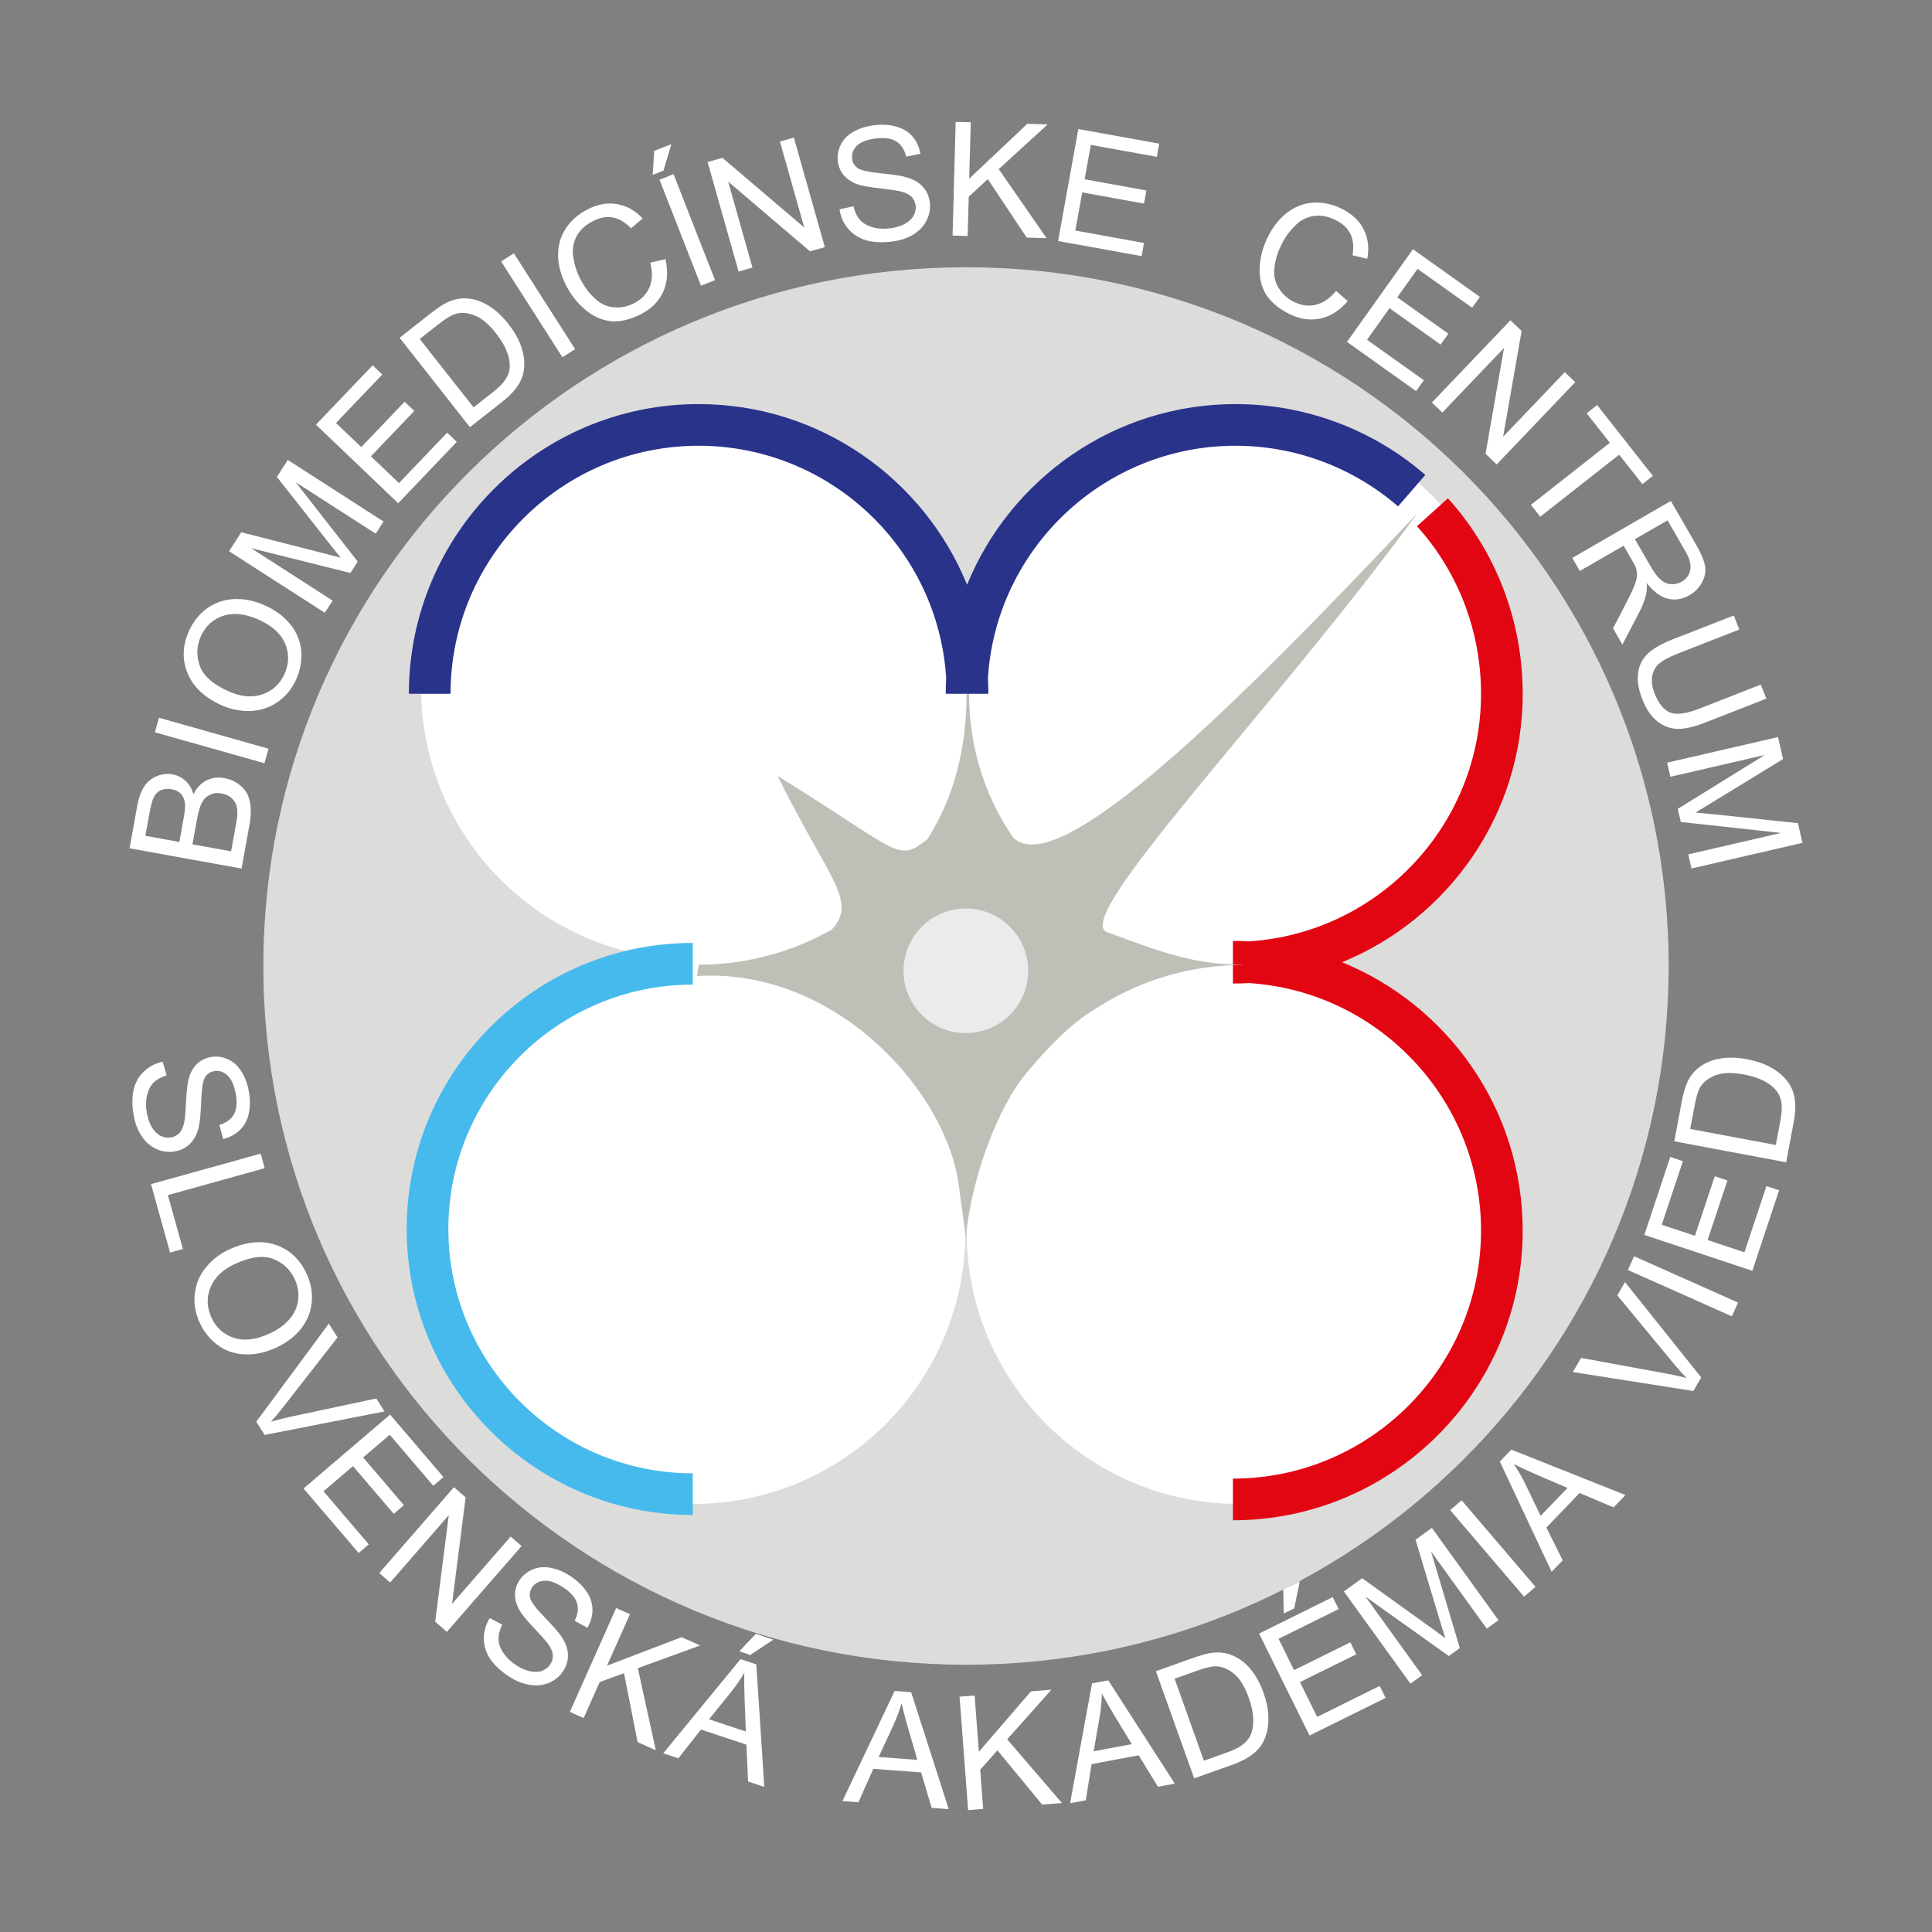 <?xml version="1.0" encoding="iso-8859-1"?>
<!-- Generator: Adobe Illustrator 29.8.1, SVG Export Plug-In . SVG Version: 9.03 Build 0)  -->
<svg version="1.1" id="Layer_1" xmlns="http://www.w3.org/2000/svg" xmlns:xlink="http://www.w3.org/1999/xlink" x="0px" y="0px"
	 viewBox="0 0 500 500" style="enable-background:new 0 0 500 500;" xml:space="preserve">
<rect x="0" y="0" width="500" height="500" fill="#808080" stroke="none"/>
<style type="text/css">
	.st0{fill:#DCDCDB;enable-background:new    ;}
	.st1{fill:#FFFFFF;}
	.st2{fill:#E20613;}
	.st3{fill:#46BAEC;}
	.st4{fill:#BFBFB8;}
	.st5{fill:#ECEBEB;}
	.st6{fill:#29338A;}
</style>
<g>
	<path class="st0" d="M250,430.833c100.434,0,181.849-80.978,181.849-180.836S350.434,69.162,250,69.162
		S68.151,150.14,68.151,249.998S149.566,430.833,250,430.833"/>
	<path class="st1" d="M320.622,107.455c38.904,0,70.445,31.532,70.445,70.427s-31.541,70.427-70.445,70.427h-0.167
		v0.046h0.167c38.904,0,70.445,31.532,70.445,70.427s-31.541,70.427-70.445,70.427s-70.445-31.532-70.445-70.427
		v-0.028h-0.335v0.028c0,38.895-31.541,70.427-70.445,70.427s-70.445-31.532-70.445-70.427
		s31.541-70.427,70.445-70.427h0.167v-0.046h-0.167c-38.904,0-70.445-31.532-70.445-70.427
		s31.541-70.427,70.445-70.427s70.445,31.532,70.445,70.427v0.028h0.335v-0.028
		C250.177,138.987,281.718,107.455,320.622,107.455"/>
	<path class="st2" d="M319.082,393.445v-10.783c35.399,0,64.208-28.79,64.208-64.189
		c0-33.996-26.577-61.902-60.043-64.05c-1.376,0.074-2.77,0.112-4.165,0.112v-11.034
		c1.394,0,2.789,0.046,4.165,0.121c33.466-2.157,60.043-30.063,60.043-64.059c0-16.147-5.894-31.551-16.575-43.375
		l8.004-7.232c12.475,13.814,19.354,31.792,19.354,50.608c0,31.365-19.354,58.286-46.759,69.46
		c27.405,11.165,46.759,38.095,46.759,69.451C394.073,359.812,360.43,393.445,319.082,393.445"/>
	<path class="st3" d="M179.284,392.07c-40.828,0-74.034-33.205-74.034-74.024s33.205-74.015,74.034-74.015v10.783
		c-34.879,0-63.25,28.372-63.25,63.232s28.372,63.241,63.25,63.241V392.07z"/>
	<polygon class="st1" points="247.327,31.542 246.527,60.964 250.422,61.075 250.71,50.887 255.646,46.369 
		265.714,61.494 270.855,61.633 258.472,43.776 271.134,32.193 265.863,32.044 250.831,46.23 251.231,31.644 	"/>
	<polygon class="st1" points="273.831,62.381 295.454,66.285 296.058,62.883 278.293,59.666 280.078,49.794 
		296.067,52.694 296.681,49.292 280.692,46.401 282.309,37.495 299.386,40.591 300,37.179 279.074,33.395 	"/>
	<path class="st1" d="M217.27,54.174l3.588-0.781c0.353,1.45,0.911,2.584,1.683,3.477
		c0.725,0.865,1.803,1.478,3.226,1.924c1.376,0.409,2.919,0.502,4.555,0.297c1.515-0.186,2.752-0.548,3.839-1.143
		c1.088-0.586,1.822-1.301,2.296-2.147c0.437-0.846,0.623-1.701,0.511-2.594c-0.112-0.902-0.465-1.683-1.078-2.315
		c-0.614-0.586-1.58-1.041-2.863-1.376c-0.818-0.195-2.631-0.465-5.364-0.781c-2.78-0.325-4.732-0.66-5.903-1.088
		c-1.478-0.567-2.612-1.376-3.439-2.352c-0.837-1.013-1.311-2.194-1.478-3.505
		c-0.186-1.506,0.046-2.947,0.744-4.323c0.66-1.367,1.766-2.501,3.309-3.393c1.506-0.855,3.263-1.404,5.224-1.645
		c2.166-0.27,4.127-0.186,5.847,0.344c1.757,0.483,3.151,1.348,4.22,2.584c1.069,1.236,1.71,2.724,2.008,4.434
		l-3.681,0.744c-0.437-1.813-1.264-3.114-2.519-3.914c-1.311-0.827-3.04-1.069-5.28-0.79
		c-2.37,0.297-3.997,0.911-4.992,1.906c-0.948,0.995-1.348,2.119-1.199,3.3c0.13,1.069,0.604,1.878,1.469,2.473
		c0.818,0.558,2.863,1.05,6.098,1.357c3.226,0.297,5.475,0.679,6.684,1.069c1.813,0.558,3.198,1.385,4.118,2.473
		c0.976,1.115,1.552,2.454,1.748,4.007s-0.074,3.077-0.799,4.537c-0.688,1.497-1.859,2.714-3.393,3.7
		c-1.58,0.976-3.412,1.58-5.494,1.841c-2.649,0.335-4.899,0.242-6.795-0.307c-1.896-0.558-3.43-1.562-4.648-2.984
		c-1.208-1.385-1.952-3.077-2.24-5.029"/>
	<polygon class="st1" points="201.847,36.637 208.14,58.883 186.964,40.848 183.124,41.926 191.137,70.27 
		194.735,69.248 188.451,47.002 209.627,65.046 213.467,63.958 205.453,35.614 	"/>
	<path class="st1" d="M345.779,75.289l3.03,2.649c-2.184,2.482-4.574,3.997-7.242,4.527
		c-2.612,0.511-5.317,0.102-8.06-1.292c-2.826-1.441-4.834-3.207-6.014-5.234c-1.162-2.073-1.673-4.406-1.469-7.074
		c0.186-2.622,0.902-5.215,2.175-7.706c1.394-2.742,3.123-4.862,5.215-6.34c2.073-1.524,4.351-2.296,6.805-2.389
		c2.482-0.074,4.871,0.493,7.177,1.673c2.603,1.32,4.462,3.105,5.568,5.373c1.125,2.231,1.413,4.741,0.874,7.511
		l-3.811-0.93c0.381-2.203,0.177-4.062-0.53-5.485c-0.725-1.478-1.934-2.649-3.691-3.542
		c-2.017-1.023-3.942-1.413-5.782-1.143c-1.859,0.297-3.467,1.088-4.815,2.482
		c-1.376,1.329-2.529,2.863-3.402,4.583c-1.143,2.24-1.803,4.341-1.98,6.331
		c-0.242,1.999,0.149,3.765,1.097,5.262c0.93,1.534,2.222,2.705,3.802,3.505
		c1.943,0.995,3.867,1.283,5.801,0.837c1.896-0.465,3.653-1.645,5.252-3.598"/>
	<path class="st1" d="M170.685,46.502l10.718,27.423l3.644-1.422L174.32,45.08L170.685,46.502L170.685,46.502
		L170.685,46.502z M169.31,39.047l-0.4,6.21l2.798-1.097l2.045-6.851L169.31,39.047z"/>
	<polygon class="st1" points="348.596,88.485 365.673,64.501 382.992,76.837 380.993,79.644 366.854,69.586 
		361.602,76.948 374.839,86.365 372.831,89.182 359.603,79.765 353.784,87.936 368.49,98.404 366.482,101.22 	"/>
	<path class="st1" d="M168.287,67.958l3.932-0.892c0.716,3.235,0.53,6.052-0.614,8.524
		c-1.125,2.417-3.049,4.36-5.801,5.754c-2.817,1.432-5.429,2.017-7.771,1.776
		c-2.352-0.279-4.546-1.236-6.582-2.975c-2.017-1.701-3.691-3.802-4.955-6.303
		c-1.394-2.752-2.092-5.392-2.054-7.948c-0.009-2.575,0.707-4.88,2.082-6.916c1.404-2.045,3.263-3.644,5.578-4.815
		c2.603-1.32,5.141-1.776,7.632-1.329c2.463,0.409,4.667,1.645,6.591,3.709l-3.003,2.538
		c-1.562-1.608-3.179-2.538-4.75-2.798c-1.617-0.288-3.272,0-5.029,0.892c-2.026,1.023-3.467,2.352-4.341,3.997
		c-0.855,1.683-1.162,3.449-0.837,5.364c0.27,1.887,0.837,3.728,1.71,5.447c1.134,2.24,2.454,4.016,3.951,5.336
		c1.478,1.367,3.142,2.092,4.908,2.212c1.785,0.149,3.495-0.204,5.076-1.004c1.943-0.985,3.309-2.38,4.09-4.202
		C168.845,72.513,168.928,70.403,168.287,67.958"/>
	<polygon class="st1" points="145.555,92.46 129.696,67.658 132.987,65.548 148.846,90.359 	"/>
	<polygon class="st1" points="370.571,104.178 390.902,82.89 393.793,85.651 389.005,113.028 404.967,96.323 
		407.672,98.907 387.341,120.195 384.46,117.434 389.238,90.058 373.276,106.763 	"/>
	<path class="st1" d="M122.558,105.421l4.946-3.886c1.515-1.19,2.612-2.259,3.254-3.235
		c0.641-0.985,1.023-1.906,1.125-2.826c0.13-1.301-0.046-2.733-0.632-4.258c-0.539-1.562-1.515-3.198-2.891-4.946
		c-1.906-2.426-3.765-3.997-5.596-4.648c-1.813-0.716-3.467-0.827-4.936-0.362
		c-1.088,0.344-2.51,1.199-4.351,2.649l-4.853,3.811l13.935,17.7L122.558,105.421L122.558,105.421z
		 M121.619,110.553l-18.202-23.138l7.985-6.275c1.776-1.394,3.244-2.389,4.36-2.9
		c1.58-0.725,3.142-1.06,4.685-1.023c2.045,0.065,3.997,0.679,5.875,1.813c1.859,1.106,3.607,2.714,5.234,4.787
		c1.367,1.738,2.417,3.477,3.068,5.159c0.651,1.692,0.995,3.198,1.06,4.611c0.037,1.376-0.084,2.622-0.446,3.746
		c-0.372,1.134-0.976,2.231-1.831,3.328c-0.902,1.125-2.026,2.212-3.449,3.337l-8.338,6.554
		C121.619,110.553,121.619,110.553,121.619,110.553z"/>
	<polygon class="st1" points="396.199,130.654 416.631,114.591 410.626,106.968 413.341,104.83 427.759,123.152 
		425.044,125.29 419.039,117.668 398.616,133.722 	"/>
	<polygon class="st1" points="103.05,130.235 81.762,109.905 96.441,94.538 98.941,96.918 86.959,109.468 
		93.494,115.715 104.714,103.974 107.215,106.354 95.995,118.094 103.255,125.029 115.721,111.978 118.212,114.358 	
		"/>
	<path class="st1" d="M423.115,139.54l4.174,7.223c0.911,1.571,1.766,2.64,2.603,3.347
		c0.781,0.688,1.701,1.06,2.659,1.069c0.948,0.074,1.859-0.167,2.677-0.632c1.208-0.707,1.962-1.71,2.194-3.03
		c0.288-1.311-0.121-2.919-1.218-4.806l-4.648-8.05l-8.441,4.88l0,0L423.115,139.54z M406.912,144.384
		l25.499-14.734l6.526,11.295c1.32,2.277,2.11,4.146,2.333,5.587c0.214,1.441-0.046,2.873-0.799,4.211
		c-0.762,1.394-1.841,2.491-3.226,3.291c-1.822,1.05-3.681,1.367-5.606,0.911
		c-1.887-0.474-3.728-1.841-5.485-4.053c0.093,1.134,0.056,2.054-0.102,2.77
		c-0.335,1.469-0.92,3.096-1.785,4.732l-4.388,8.422l-2.426-4.202l3.347-6.442
		c0.958-1.887,1.683-3.347,2.129-4.462s0.688-2.017,0.725-2.696c0.028-0.688-0.065-1.339-0.232-1.961
		c-0.139-0.39-0.474-1.06-0.967-1.915l-2.259-3.914l-11.332,6.544L406.912,144.384L406.912,144.384
		L406.912,144.384z"/>
	<path class="st1" d="M84.059,158.591l-24.774-15.933l3.161-4.908l21.306,5.438c1.98,0.493,3.43,0.883,4.444,1.143
		c-0.725-0.855-1.785-2.175-3.133-3.876l-13.405-17.03l2.826-4.388l24.774,15.933l-2.026,3.142l-20.721-13.321
		l16.073,20.553l-1.896,2.938l-25.703-6.414l21.102,13.572L84.059,158.591L84.059,158.591L84.059,158.591z"/>
	<path class="st1" d="M455.706,177.169l1.422,3.635l-15.822,6.191c-2.761,1.078-5.104,1.645-6.953,1.655
		c-1.859-0.019-3.635-0.604-5.262-1.822c-1.673-1.246-3.003-3.161-4.035-5.801
		c-1.004-2.566-1.404-4.834-1.115-6.805c0.232-1.989,1.05-3.635,2.454-5.02c1.413-1.348,3.579-2.594,6.489-3.737
		l15.822-6.182l1.422,3.635l-15.822,6.191c-2.37,0.93-4.044,1.85-5.029,2.714
		c-0.93,0.892-1.515,2.008-1.71,3.319c-0.186,1.311,0.009,2.733,0.632,4.304
		c1.032,2.64,2.38,4.285,4.016,4.964c1.655,0.632,4.22,0.297,7.669-1.05l15.822-6.191L455.706,177.169
		L455.706,177.169z"/>
	<path class="st1" d="M59.077,178.875c3.226,1.46,6.163,1.738,8.831,0.827c2.622-0.902,4.537-2.649,5.717-5.28
		c1.199-2.659,1.255-5.289,0.158-7.864c-1.097-2.566-3.365-4.629-6.823-6.182c-2.166-0.976-4.248-1.469-6.182-1.478
		c-1.989,0.009-3.718,0.539-5.262,1.552c-1.543,1.022-2.705,2.389-3.495,4.155
		c-1.134,2.51-1.246,5.076-0.335,7.651c0.902,2.612,3.384,4.815,7.39,6.619 M57.348,182.519
		c-4.425-1.989-7.372-4.76-8.803-8.292c-1.469-3.551-1.32-7.186,0.381-10.969c1.115-2.473,2.733-4.453,4.787-5.912
		c2.101-1.45,4.425-2.203,7-2.315c2.612-0.084,5.243,0.474,7.911,1.673c2.733,1.227,4.918,2.891,6.563,4.946
		c1.645,2.045,2.556,4.351,2.78,6.842c0.177,2.51-0.242,4.936-1.283,7.269c-1.153,2.547-2.77,4.527-4.899,5.959
		c-2.092,1.441-4.471,2.222-7.028,2.287s-5.048-0.428-7.409-1.487"/>
	<path class="st1" d="M431.442,197.382l28.706-6.628l1.311,5.689l-18.759,11.471
		c-1.738,1.078-3.04,1.841-3.923,2.38c1.115,0.084,2.798,0.242,4.964,0.465l21.558,2.277l1.171,5.094
		l-28.706,6.628l-0.837-3.653l24.012-5.54l-25.954-2.835l-0.781-3.402l22.534-13.944l-24.448,5.643l-0.846-3.644l0,0
		L431.442,197.382z"/>
	<polygon class="st1" points="40.082,189.517 68.435,197.521 69.494,193.765 41.141,185.752 	"/>
	<path class="st1" d="M59.811,220.32l1.301-7.204c0.232-1.255,0.353-2.147,0.316-2.659
		c0.037-0.911-0.112-1.692-0.362-2.361c-0.27-0.632-0.744-1.227-1.357-1.757c-0.669-0.493-1.441-0.837-2.37-1.004
		c-1.05-0.195-2.073-0.084-2.947,0.344c-0.902,0.372-1.608,1.041-2.119,1.999c-0.493,0.911-0.911,2.296-1.246,4.118
		l-1.218,6.721l10.002,1.803V220.32L59.811,220.32z M46.415,217.903l1.134-6.275
		c0.307-1.701,0.4-2.938,0.335-3.7c-0.149-1.032-0.493-1.887-1.06-2.491c-0.595-0.614-1.404-1.004-2.417-1.19
		c-0.967-0.177-1.869-0.084-2.677,0.223c-0.809,0.316-1.413,0.92-1.85,1.71
		c-0.437,0.799-0.827,2.24-1.208,4.341l-1.041,5.791L46.415,217.903L46.415,217.903L46.415,217.903z
		 M62.516,224.782l-28.985-5.243l1.971-10.886c0.39-2.185,1.004-3.914,1.85-5.141
		c0.809-1.236,1.887-2.129,3.281-2.668c1.357-0.548,2.677-0.688,4.007-0.446c1.255,0.232,2.333,0.762,3.3,1.645
		c0.976,0.846,1.683,2.017,2.129,3.514c0.846-1.683,1.934-2.863,3.356-3.57c1.385-0.707,2.975-0.92,4.629-0.623
		c1.376,0.251,2.584,0.753,3.653,1.534c1.069,0.781,1.831,1.673,2.324,2.64c0.456,0.958,0.753,2.101,0.846,3.412
		c0.093,1.357-0.028,2.919-0.362,4.778l-1.999,11.053l0,0L62.516,224.782z"/>
	<path class="st1" d="M42.112,274.766l1.004,3.542c-1.422,0.437-2.538,1.06-3.365,1.859
		c-0.809,0.799-1.376,1.915-1.71,3.337c-0.325,1.422-0.344,2.956-0.028,4.601
		c0.27,1.46,0.725,2.705,1.376,3.746c0.651,1.032,1.404,1.748,2.268,2.147c0.865,0.409,1.748,0.53,2.631,0.363
		c0.902-0.167,1.645-0.586,2.231-1.236c0.567-0.651,0.976-1.627,1.208-2.928c0.149-0.827,0.307-2.631,0.446-5.42
		c0.139-2.78,0.39-4.75,0.753-5.922c0.465-1.515,1.181-2.705,2.119-3.579c0.948-0.883,2.092-1.45,3.421-1.701
		c1.469-0.27,2.91-0.112,4.332,0.483c1.432,0.586,2.622,1.608,3.579,3.086c0.958,1.46,1.627,3.17,1.989,5.122
		c0.4,2.138,0.418,4.099,0.028,5.866c-0.381,1.766-1.162,3.216-2.343,4.351
		c-1.171,1.134-2.612,1.887-4.295,2.277l-0.976-3.625c1.794-0.539,3.049-1.469,3.765-2.78
		c0.725-1.311,0.874-3.086,0.456-5.308c-0.437-2.315-1.181-3.923-2.231-4.825c-1.041-0.902-2.166-1.236-3.365-1.013
		c-1.041,0.195-1.822,0.734-2.361,1.608c-0.521,0.865-0.855,2.919-0.976,6.163s-0.335,5.494-0.641,6.749
		c-0.456,1.822-1.199,3.254-2.24,4.276s-2.333,1.683-3.886,1.971c-1.543,0.288-3.068,0.121-4.592-0.502
		c-1.525-0.632-2.817-1.692-3.886-3.198c-1.06-1.515-1.785-3.291-2.175-5.364
		c-0.493-2.612-0.521-4.871-0.093-6.777c0.437-1.915,1.32-3.514,2.668-4.806c1.339-1.292,2.975-2.147,4.89-2.566
		 M39.081,306.447l28.372-7.883l1.05,3.765l-25.053,6.963l3.886,13.944l-3.328,0.92L39.081,306.447L39.081,306.447
		L39.081,306.447z M59.356,323.338c4.453-2.008,8.478-2.389,12.075-1.134c3.598,1.246,6.247,3.765,7.967,7.548
		c1.115,2.482,1.534,4.983,1.255,7.502c-0.279,2.519-1.246,4.787-2.891,6.786
		c-1.636,1.999-3.793,3.607-6.479,4.815c-2.714,1.236-5.401,1.785-8.041,1.655
		c-2.64-0.13-4.973-0.948-6.981-2.463c-2.017-1.515-3.551-3.439-4.601-5.763
		c-1.143-2.529-1.552-5.066-1.236-7.604s1.292-4.797,2.938-6.777s3.644-3.495,5.996-4.564 M60.955,327.038
		c-3.226,1.46-5.373,3.477-6.442,6.052c-1.069,2.575-1.013,5.178,0.167,7.799c1.208,2.677,3.142,4.444,5.801,5.327
		c2.649,0.874,5.699,0.53,9.147-1.032c2.185-0.985,3.923-2.212,5.215-3.691c1.283-1.469,2.054-3.114,2.305-4.936
		c0.251-1.831-0.019-3.625-0.818-5.392c-1.134-2.51-2.975-4.285-5.522-5.317
		C68.271,324.816,64.989,325.216,60.955,327.038 M66.319,367.94l18.778-25.378l2.259,3.56L73.374,364.045
		c-1.115,1.432-2.194,2.733-3.244,3.886c1.608-0.483,3.244-0.892,4.918-1.246l22.329-4.76l2.129,3.356
		l-31.021,6.08l-2.166-3.421h-0L66.319,367.94z M78.552,385.221l22.403-19.122l13.805,16.166l-2.631,2.25
		l-11.267-13.2l-6.879,5.875l10.551,12.354l-2.631,2.24L91.353,379.43l-7.632,6.516l11.722,13.73l-2.622,2.24
		l-14.269-16.696C78.552,385.221,78.552,385.221,78.552,385.221z M98.148,407.104l19.336-22.218l3.021,2.631
		l-3.514,27.572l15.171-17.43l2.826,2.454l-19.336,22.208l-3.021-2.622l3.514-27.581l-15.171,17.439l-2.826-2.454l0,0
		L98.148,407.104z M126.743,418.752l3.254,1.72c-0.669,1.339-0.995,2.575-0.976,3.718s0.428,2.324,1.227,3.551
		c0.799,1.218,1.906,2.287,3.309,3.198c1.246,0.809,2.463,1.339,3.653,1.59c1.199,0.242,2.24,0.195,3.123-0.149
		c0.892-0.353,1.59-0.902,2.082-1.664c0.502-0.772,0.716-1.59,0.641-2.454c-0.074-0.865-0.502-1.831-1.274-2.9
		c-0.502-0.688-1.701-2.045-3.616-4.062c-1.915-2.026-3.17-3.57-3.756-4.639
		c-0.781-1.385-1.153-2.724-1.134-4.016c0.019-1.292,0.4-2.501,1.134-3.635c0.818-1.255,1.934-2.185,3.347-2.807
		c1.413-0.623,2.975-0.781,4.704-0.456c1.72,0.325,3.412,1.023,5.076,2.101c1.822,1.19,3.254,2.538,4.258,4.035
		c1.023,1.497,1.525,3.058,1.534,4.704c0.009,1.627-0.437,3.188-1.32,4.676l-3.291-1.803
		c0.846-1.664,1.041-3.207,0.586-4.639c-0.456-1.422-1.627-2.761-3.523-3.988c-1.98-1.292-3.653-1.869-5.029-1.729
		c-1.376,0.139-2.398,0.716-3.058,1.738c-0.576,0.883-0.734,1.822-0.465,2.807
		c0.26,0.985,1.506,2.64,3.774,4.964c2.259,2.333,3.746,4.044,4.444,5.131c0.995,1.59,1.515,3.114,1.543,4.574
		c0.019,1.46-0.4,2.845-1.255,4.165c-0.855,1.32-2.036,2.305-3.542,2.975s-3.17,0.874-4.992,0.595
		c-1.831-0.27-3.616-0.976-5.382-2.119c-2.231-1.45-3.886-2.993-4.964-4.62
		c-1.088-1.636-1.636-3.384-1.636-5.243c-0.009-1.869,0.502-3.635,1.524-5.317 M147.473,443.043l11.992-26.893
		l3.57,1.59l-5.949,13.34l19.308-7.381l4.825,2.147l-16.147,5.875l4.648,21.232l-4.704-2.092l-3.523-17.83
		l-6.293,2.287l-4.155,9.315l-3.57-1.59l0,0V443.043z M171.643,453.752l20.014-24.374l4.072,1.357l2.073,31.718
		l-4.202-1.404l-0.418-9.538l-11.769-3.914l-5.847,7.455l-3.923-1.302L171.643,453.752L171.643,453.752z
		 M183.505,444.948l9.519,3.17l-0.335-8.71c-0.093-2.649-0.112-4.815-0.065-6.498
		c-0.985,1.692-2.101,3.309-3.328,4.862L183.505,444.948L183.505,444.948L183.505,444.948z M191.332,427.36
		l4.276-4.518l4.527,1.506l-5.959,3.96l-2.845-0.948H191.332z M218.03,466.106l13.507-28.492l4.267,0.325
		l9.724,30.268l-4.425-0.344l-2.714-9.157l-12.373-0.939l-3.858,8.655l-4.127-0.316L218.03,466.106L218.03,466.106z
		 M227.4,454.7l10.012,0.762l-2.445-8.376c-0.734-2.538-1.274-4.639-1.636-6.293
		c-0.548,1.887-1.236,3.728-2.054,5.531L227.4,454.7z M250.548,468.458l-2.212-29.366l3.895-0.288l1.097,14.558
		l13.498-15.655l5.262-0.4l-11.425,12.829l14.167,16.491l-5.131,0.39l-11.564-14.037l-4.453,5.011l0.762,10.17
		L250.548,468.458L250.548,468.458L250.548,468.458z M276.939,466.683l5.671-31.021l4.211-0.79l17.216,26.726
		l-4.351,0.818l-5.001-8.143l-12.187,2.287l-1.497,9.361l-4.062,0.762L276.939,466.683L276.939,466.683z
		 M283.037,453.24l9.863-1.859l-4.527-7.455c-1.367-2.268-2.426-4.146-3.207-5.652
		c-0.046,1.962-0.223,3.914-0.548,5.875L283.037,453.24L283.037,453.24L283.037,453.24z M309.057,460.24
		l-9.91-27.73l9.556-3.412c2.157-0.772,3.849-1.227,5.076-1.367c1.72-0.204,3.319-0.019,4.778,0.53
		c1.906,0.716,3.56,1.906,4.973,3.57s2.566,3.737,3.449,6.21c0.753,2.101,1.171,4.053,1.264,5.856
		c0.084,1.803-0.065,3.374-0.446,4.713c-0.4,1.348-0.939,2.482-1.636,3.421
		c-0.697,0.93-1.627,1.794-2.807,2.566c-1.19,0.781-2.612,1.469-4.295,2.073l-10.002,3.57L309.057,460.24
		L309.057,460.24z M311.567,455.676l5.922-2.119c1.822-0.651,3.198-1.329,4.118-2.045
		c0.911-0.707,1.571-1.478,1.971-2.324c0.548-1.181,0.809-2.594,0.762-4.239c-0.037-1.645-0.428-3.514-1.181-5.615
		c-1.032-2.9-2.315-4.964-3.821-6.191c-1.506-1.218-3.03-1.85-4.583-1.896
		c-1.115-0.028-2.77,0.344-4.946,1.125l-5.819,2.082l7.576,21.223l0,0L311.567,455.676z M338.906,449.15
		l-13.052-26.391l19.057-9.426l1.534,3.096l-15.552,7.697l4.007,8.106l14.567-7.195l1.525,3.096l-14.558,7.195
		l4.444,8.999l16.184-8.004l1.534,3.096l-19.689,9.733L338.906,449.15L338.906,449.15z M332.241,417.581
		l-0.139-6.21l4.276-2.119l-1.441,7L332.241,417.581L332.241,417.581L332.241,417.581z M365.028,435.736
		l-17.235-23.872l4.732-3.421l17.848,12.829c1.664,1.199,2.891,2.101,3.691,2.714
		c-0.353-1.069-0.846-2.649-1.478-4.75l-6.247-20.758l4.239-3.049l17.226,23.872l-3.03,2.194l-14.418-19.977
		l7.446,25.006l-2.845,2.054l-21.576-15.376l14.678,20.349L365.028,435.736L365.028,435.736L365.028,435.736z
		 M394.422,413.212l-19.122-22.394l2.965-2.538l19.131,22.394L394.422,413.212z M401.562,406.788l-13.405-28.539
		l2.965-3.096l29.543,11.759l-3.068,3.198l-8.803-3.728l-8.589,8.943l4.22,8.487L401.562,406.788L401.562,406.788
		L401.562,406.788z M398.717,392.305l6.953-7.232l-8.023-3.439c-2.426-1.06-4.388-1.971-5.894-2.742
		c1.106,1.627,2.092,3.319,2.965,5.104L398.717,392.305L398.717,392.305L398.717,392.305z M438.244,359.992l-31.188-4.908
		l2.119-3.653l22.357,4.099c1.785,0.335,3.439,0.688,4.946,1.088c-1.171-1.199-2.296-2.463-3.384-3.793
		l-14.539-17.588l1.989-3.439l19.735,24.69L438.244,359.992L438.244,359.992L438.244,359.992z M448.209,340.666
		l-26.903-11.983l1.59-3.57l26.903,11.983L448.209,340.666z M453.498,328.878l-27.944-9.287l6.712-20.182
		l3.272,1.097L430.063,316.97l8.589,2.854l5.122-15.413l3.281,1.097l-5.131,15.413l9.528,3.161l5.699-17.123
		l3.281,1.088l-6.935,20.832L453.498,328.878L453.498,328.878z M462.255,300.804l-28.948-5.438l1.869-9.965
		c0.428-2.25,0.883-3.942,1.385-5.076c0.697-1.59,1.655-2.873,2.873-3.858c1.58-1.283,3.44-2.119,5.587-2.491
		c2.147-0.39,4.518-0.335,7.102,0.149c2.194,0.418,4.09,1.041,5.699,1.869c1.599,0.827,2.882,1.757,3.839,2.77
		c0.967,1.013,1.673,2.054,2.129,3.123c0.465,1.078,0.725,2.315,0.809,3.728c0.074,1.413-0.056,2.993-0.381,4.741
		l-1.961,10.449H462.255L462.255,300.804z M459.578,296.324l1.162-6.173c0.353-1.906,0.465-3.43,0.307-4.583
		c-0.149-1.153-0.493-2.11-1.013-2.873c-0.744-1.078-1.831-2.017-3.272-2.807s-3.254-1.404-5.447-1.813
		c-3.03-0.567-5.457-0.502-7.269,0.177c-1.822,0.688-3.133,1.683-3.96,3.003c-0.586,0.948-1.088,2.566-1.515,4.843
		l-1.143,6.07L459.578,296.324L459.578,296.324L459.578,296.324z"/>
	<path class="st4" d="M250.148,179.55l0.641-0.139c0.009,14.297,4.248,26.931,11.388,37.286
		c11.499,11.787,57.84-34.191,104.692-83.925c-37.296,51.119-90.581,105.556-80.169,108.531
		c12.838,4.694,21.669,8.338,34.999,8.366v0.056c-14.474,0.028-27.916,4.434-39.09,11.945
		c0,0-6.609,3.477-16.844,15.896c-7.706,9.036-14.427,27.721-15.803,42.557l-2.036-14.846
		c-4.304-24.532-32.657-54.828-67.536-52.681l0.428-2.928c12.522-0.028,24.272-3.328,34.442-9.082
		c6.795-7.4-0.688-12.875-14.028-39.768c31.839,19.615,30.844,22.654,38.774,16.361
		c7.009-10.941,10.133-23.668,10.142-37.63"/>
	<path class="st5" d="M249.96,235.12c8.906,0,16.129,7.223,16.129,16.129c0,8.906-7.223,16.119-16.129,16.119
		s-16.129-7.214-16.129-16.119S241.054,235.12,249.96,235.12"/>
	<path class="st6" d="M255.79,179.55h-11.034c0-1.394,0.037-2.789,0.112-4.165
		c-2.147-33.466-30.063-60.024-64.068-60.024c-35.399,0-64.198,28.799-64.198,64.189h-10.783
		c0-41.339,33.633-74.972,74.982-74.972c31.374,0,58.295,19.354,69.478,46.75
		c11.174-27.395,38.104-46.75,69.469-46.75c18.053,0,35.502,6.507,49.13,18.332l-7.065,8.143
		c-11.666-10.114-26.605-15.692-42.065-15.692c-34.005,0-61.921,26.559-64.068,60.024
		C255.752,176.762,255.79,178.156,255.79,179.55"/>
</g>
</svg>
